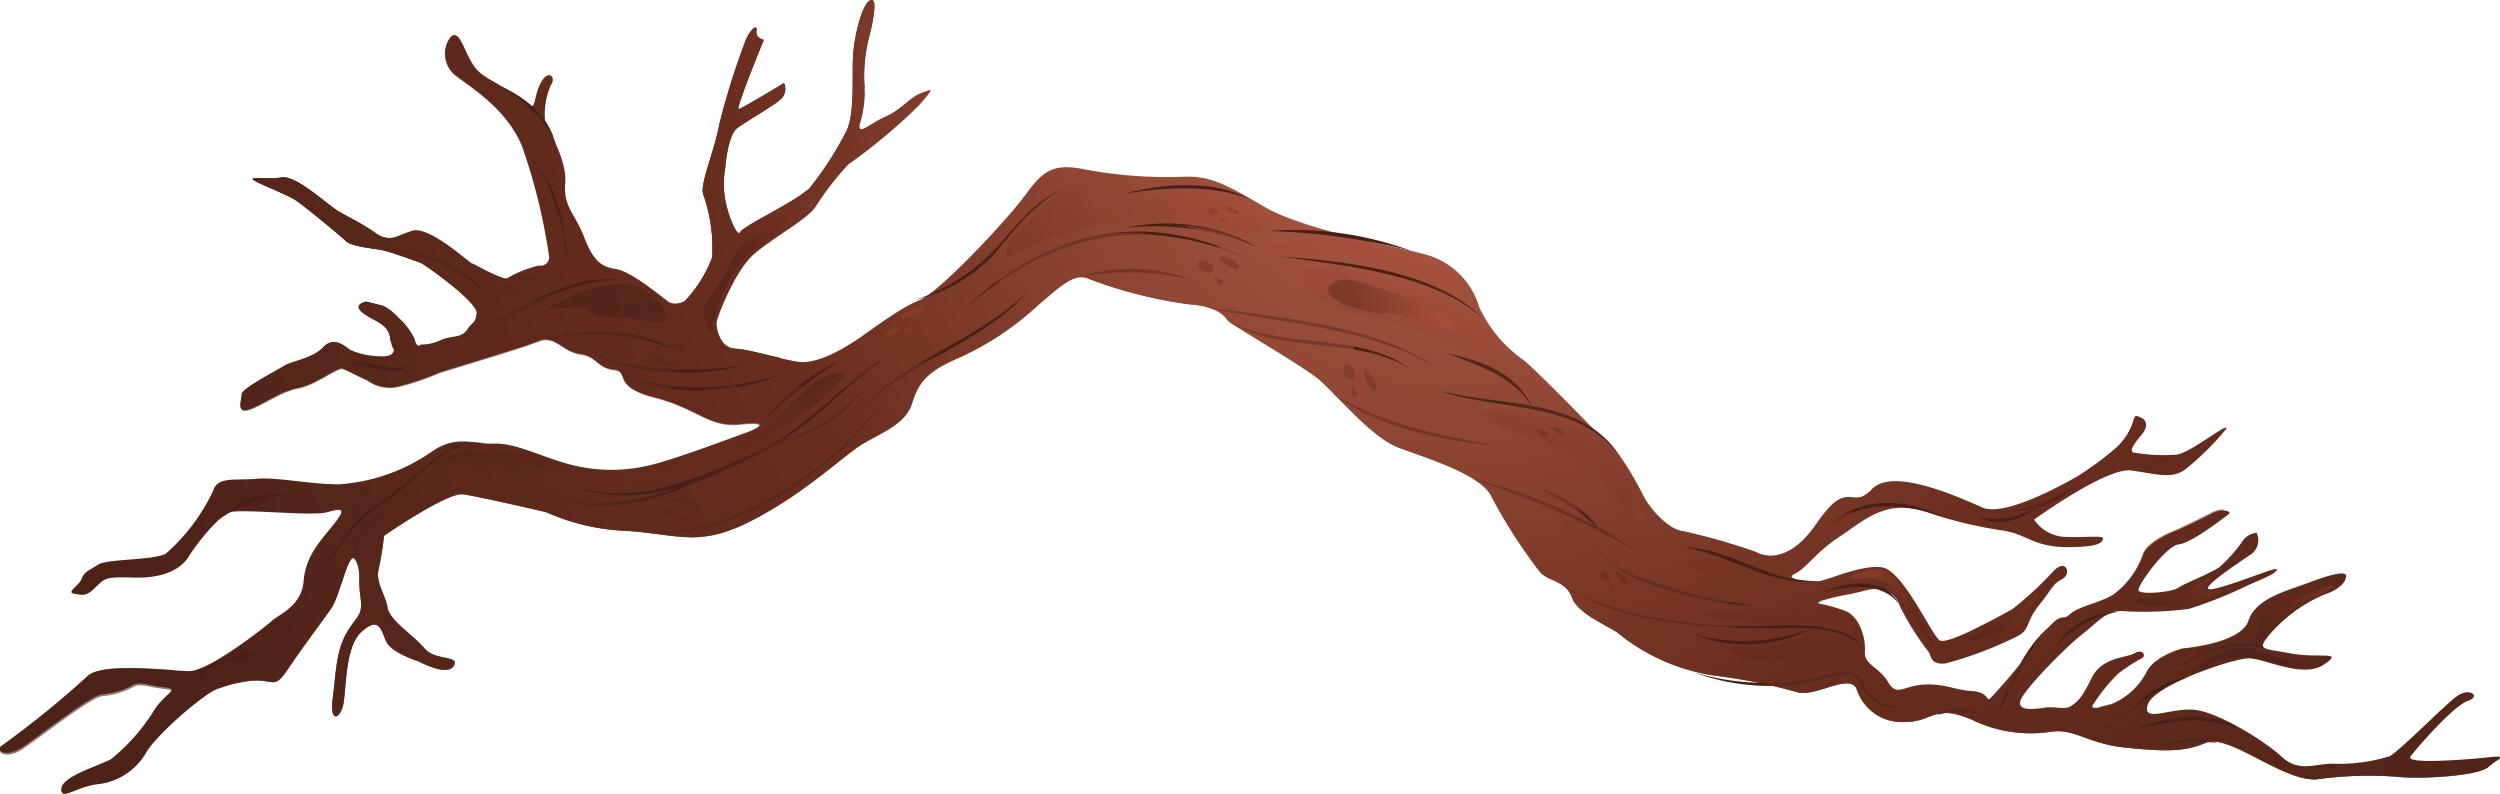 <?xml version="1.0" encoding="UTF-8"?> <svg xmlns="http://www.w3.org/2000/svg" xmlns:xlink="http://www.w3.org/1999/xlink" viewBox="0 0 180.67 57.37"> <defs> <style>.cls-1{isolation:isolate;}.cls-2{fill:url(#radial-gradient);}.cls-3{fill:url(#radial-gradient-2);}.cls-4{fill:url(#radial-gradient-3);}.cls-5{fill:url(#radial-gradient-4);}.cls-6{fill:url(#radial-gradient-5);}.cls-7{fill:url(#radial-gradient-6);}.cls-8{opacity:0.5;fill:url(#radial-gradient-7);}.cls-100,.cls-59,.cls-68,.cls-69,.cls-70,.cls-71,.cls-72,.cls-73,.cls-77,.cls-8,.cls-9{mix-blend-mode:multiply;}.cls-9,.cls-90{opacity:0.2;}.cls-9{fill:url(#radial-gradient-8);}.cls-10{fill:url(#radial-gradient-9);}.cls-11{fill:url(#radial-gradient-10);}.cls-12{fill:url(#radial-gradient-11);}.cls-13{fill:url(#radial-gradient-12);}.cls-14{fill:url(#radial-gradient-13);}.cls-15{fill:url(#radial-gradient-14);}.cls-16{fill:url(#radial-gradient-15);}.cls-17{fill:url(#radial-gradient-16);}.cls-18{fill:url(#radial-gradient-17);}.cls-19{fill:url(#radial-gradient-18);}.cls-20{fill:url(#radial-gradient-19);}.cls-21{fill:url(#radial-gradient-20);}.cls-22{fill:url(#radial-gradient-21);}.cls-23{fill:url(#radial-gradient-22);}.cls-24{fill:url(#radial-gradient-23);}.cls-25{fill:url(#radial-gradient-24);}.cls-26{fill:url(#radial-gradient-25);}.cls-27{fill:url(#radial-gradient-26);}.cls-28{fill:url(#radial-gradient-27);}.cls-29{fill:url(#radial-gradient-28);}.cls-30{fill:url(#radial-gradient-29);}.cls-31{fill:url(#radial-gradient-30);}.cls-32{fill:url(#radial-gradient-31);}.cls-33{fill:url(#radial-gradient-32);}.cls-34{fill:url(#radial-gradient-33);}.cls-35{fill:url(#radial-gradient-34);}.cls-36{fill:url(#radial-gradient-35);}.cls-37{fill:url(#radial-gradient-36);}.cls-38{fill:url(#radial-gradient-37);}.cls-39{fill:url(#radial-gradient-38);}.cls-40{fill:url(#radial-gradient-39);}.cls-41{fill:url(#radial-gradient-40);}.cls-42{fill:url(#radial-gradient-41);}.cls-43{fill:url(#radial-gradient-42);}.cls-44{fill:url(#radial-gradient-43);}.cls-45{fill:url(#radial-gradient-44);}.cls-46{fill:url(#radial-gradient-45);}.cls-47{fill:url(#radial-gradient-46);}.cls-48{fill:url(#radial-gradient-47);}.cls-49{fill:url(#radial-gradient-48);}.cls-50{fill:url(#radial-gradient-49);}.cls-51{fill:url(#radial-gradient-50);}.cls-52{fill:url(#radial-gradient-51);}.cls-53{fill:url(#radial-gradient-52);}.cls-54{fill:url(#radial-gradient-53);}.cls-55{fill:url(#radial-gradient-54);}.cls-56{fill:url(#radial-gradient-55);}.cls-57{fill:url(#radial-gradient-56);}.cls-58{fill:url(#radial-gradient-57);}.cls-59{opacity:0.6;}.cls-60{fill:url(#radial-gradient-58);}.cls-61{fill:url(#radial-gradient-59);}.cls-62{fill:url(#radial-gradient-60);}.cls-63{fill:url(#radial-gradient-61);}.cls-64{fill:url(#radial-gradient-62);}.cls-65{fill:url(#radial-gradient-63);}.cls-66{fill:url(#radial-gradient-64);}.cls-67{fill:url(#radial-gradient-65);}.cls-68{fill:url(#radial-gradient-66);}.cls-69{fill:url(#radial-gradient-67);}.cls-70{fill:url(#radial-gradient-68);}.cls-71{fill:url(#radial-gradient-69);}.cls-72{fill:url(#radial-gradient-70);}.cls-73{fill:url(#radial-gradient-71);}.cls-74{fill:url(#radial-gradient-72);}.cls-75{fill:url(#radial-gradient-73);}.cls-76{fill:url(#radial-gradient-74);}.cls-100,.cls-137,.cls-138,.cls-139,.cls-140,.cls-77,.cls-78,.cls-79,.cls-80,.cls-81,.cls-82,.cls-83,.cls-84,.cls-85,.cls-86,.cls-87,.cls-88,.cls-89{opacity:0.3;}.cls-77{fill:url(#radial-gradient-75);}.cls-137,.cls-138,.cls-139,.cls-140,.cls-78,.cls-79,.cls-80,.cls-81,.cls-82,.cls-83,.cls-84,.cls-85,.cls-86,.cls-87,.cls-88,.cls-89,.cls-90{mix-blend-mode:screen;}.cls-78{fill:url(#linear-gradient);}.cls-79{fill:url(#linear-gradient-2);}.cls-80{fill:url(#linear-gradient-3);}.cls-81{fill:url(#linear-gradient-4);}.cls-82{fill:url(#linear-gradient-5);}.cls-83{fill:url(#linear-gradient-6);}.cls-84{fill:url(#linear-gradient-7);}.cls-85{fill:url(#linear-gradient-8);}.cls-86{fill:url(#linear-gradient-9);}.cls-87{fill:url(#linear-gradient-10);}.cls-88{fill:url(#linear-gradient-11);}.cls-89{fill:url(#linear-gradient-12);}.cls-91{fill:url(#linear-gradient-13);}.cls-92{fill:url(#linear-gradient-14);}.cls-93{fill:url(#linear-gradient-15);}.cls-94{fill:url(#linear-gradient-16);}.cls-95{fill:url(#linear-gradient-17);}.cls-96{fill:url(#linear-gradient-18);}.cls-97{fill:url(#linear-gradient-19);}.cls-98{fill:url(#linear-gradient-20);}.cls-99{fill:url(#linear-gradient-21);}.cls-101{fill:url(#radial-gradient-76);}.cls-102{fill:url(#radial-gradient-77);}.cls-103{fill:url(#radial-gradient-78);}.cls-104{fill:url(#radial-gradient-79);}.cls-105{fill:url(#radial-gradient-80);}.cls-106{fill:url(#radial-gradient-81);}.cls-107{fill:url(#radial-gradient-82);}.cls-108{fill:url(#radial-gradient-83);}.cls-109{fill:url(#radial-gradient-84);}.cls-110{fill:url(#radial-gradient-85);}.cls-111{fill:url(#radial-gradient-86);}.cls-112{fill:url(#radial-gradient-87);}.cls-113{fill:url(#radial-gradient-88);}.cls-114{fill:url(#radial-gradient-89);}.cls-115{fill:url(#radial-gradient-90);}.cls-116{fill:url(#radial-gradient-91);}.cls-117{fill:url(#radial-gradient-92);}.cls-118{fill:url(#radial-gradient-93);}.cls-119{fill:url(#radial-gradient-94);}.cls-120{fill:url(#radial-gradient-95);}.cls-121{fill:url(#radial-gradient-96);}.cls-122{fill:url(#radial-gradient-97);}.cls-123{fill:url(#radial-gradient-98);}.cls-124{fill:url(#radial-gradient-99);}.cls-125{fill:url(#radial-gradient-100);}.cls-126{fill:url(#radial-gradient-101);}.cls-127{fill:url(#radial-gradient-102);}.cls-128{fill:url(#radial-gradient-103);}.cls-129{fill:url(#radial-gradient-104);}.cls-130{fill:url(#radial-gradient-105);}.cls-131{fill:url(#linear-gradient-22);}.cls-132{fill:url(#linear-gradient-23);}.cls-133{fill:url(#linear-gradient-24);}.cls-134{fill:url(#linear-gradient-25);}.cls-135{fill:url(#linear-gradient-26);}.cls-136{fill:url(#linear-gradient-27);}.cls-137{fill:url(#linear-gradient-28);}.cls-138{fill:url(#linear-gradient-29);}.cls-139{fill:url(#linear-gradient-30);}.cls-140{fill:url(#linear-gradient-31);}.cls-141{fill:url(#radial-gradient-106);}.cls-142{fill:url(#radial-gradient-107);}.cls-143{fill:url(#radial-gradient-108);}.cls-144{fill:url(#radial-gradient-109);}.cls-145{fill:url(#radial-gradient-110);}.cls-146{fill:url(#radial-gradient-111);}.cls-147{fill:url(#radial-gradient-112);}.cls-148{fill:url(#radial-gradient-113);}.cls-149{fill:url(#radial-gradient-114);}</style> <radialGradient id="radial-gradient" cx="58.55" cy="-62.93" r="117.72" gradientTransform="matrix(0.87, 0.06, -0.16, 0.97, 47.59, 51.78)" gradientUnits="userSpaceOnUse"> <stop offset="0" stop-color="#cc6d56"></stop> <stop offset="0.37" stop-color="#86402f"></stop> <stop offset="0.54" stop-color="#692e1f"></stop> <stop offset="1" stop-color="#4d2217"></stop> </radialGradient> <radialGradient id="radial-gradient-2" cx="58.67" cy="-62.8" r="117.76" xlink:href="#radial-gradient"></radialGradient> <radialGradient id="radial-gradient-3" cx="58.54" cy="-62.92" r="117.71" xlink:href="#radial-gradient"></radialGradient> <radialGradient id="radial-gradient-4" cx="58.62" cy="-62.97" r="117.85" xlink:href="#radial-gradient"></radialGradient> <radialGradient id="radial-gradient-5" cx="58.59" cy="-62.93" r="117.78" xlink:href="#radial-gradient"></radialGradient> <radialGradient id="radial-gradient-6" cx="58.6" cy="-62.93" r="117.81" xlink:href="#radial-gradient"></radialGradient> <radialGradient id="radial-gradient-7" cx="58.54" cy="-62.92" r="117.72" xlink:href="#radial-gradient"></radialGradient> <radialGradient id="radial-gradient-8" cx="58.56" cy="-62.94" r="117.75" xlink:href="#radial-gradient"></radialGradient> <radialGradient id="radial-gradient-9" cx="58.54" cy="-62.89" r="117.7" xlink:href="#radial-gradient"></radialGradient> <radialGradient id="radial-gradient-10" cx="80.42" cy="-48.62" r="30.34" gradientTransform="matrix(0.87, 0.06, -0.16, 0.97, 47.59, 51.78)" gradientUnits="userSpaceOnUse"> <stop offset="0" stop-color="#cc6d56"></stop> <stop offset="0.37" stop-color="#86402f"></stop> <stop offset="0.54" stop-color="#692e1f"></stop> <stop offset="1" stop-color="#471f15"></stop> </radialGradient> <radialGradient id="radial-gradient-11" cx="80.42" cy="-48.62" r="30.34" xlink:href="#radial-gradient-10"></radialGradient> <radialGradient id="radial-gradient-12" cx="80.42" cy="-48.61" r="30.33" xlink:href="#radial-gradient-10"></radialGradient> <radialGradient id="radial-gradient-13" cx="80.43" cy="-48.6" r="30.32" xlink:href="#radial-gradient-10"></radialGradient> <radialGradient id="radial-gradient-14" cx="80.43" cy="-48.44" r="30.19" xlink:href="#radial-gradient-10"></radialGradient> <radialGradient id="radial-gradient-15" cx="80.35" cy="-48.6" r="30.36" xlink:href="#radial-gradient-10"></radialGradient> <radialGradient id="radial-gradient-16" cx="80.41" cy="-48.63" r="30.35" xlink:href="#radial-gradient-10"></radialGradient> <radialGradient id="radial-gradient-17" cx="80.47" cy="-48.67" r="30.33" xlink:href="#radial-gradient-10"></radialGradient> <radialGradient id="radial-gradient-18" cx="80.43" cy="-48.6" r="30.33" xlink:href="#radial-gradient-10"></radialGradient> <radialGradient id="radial-gradient-19" cx="80.4" cy="-48.6" r="30.34" xlink:href="#radial-gradient-10"></radialGradient> <radialGradient id="radial-gradient-20" cx="80.4" cy="-49.69" r="30.67" xlink:href="#radial-gradient-10"></radialGradient> <radialGradient id="radial-gradient-21" cx="80.37" cy="-48.33" r="30.21" xlink:href="#radial-gradient-10"></radialGradient> <radialGradient id="radial-gradient-22" cx="80.42" cy="-48.13" r="30.05" xlink:href="#radial-gradient-10"></radialGradient> <radialGradient id="radial-gradient-23" cx="80.42" cy="-48.57" r="30.3" xlink:href="#radial-gradient-10"></radialGradient> <radialGradient id="radial-gradient-24" cx="80.42" cy="-48.58" r="30.31" xlink:href="#radial-gradient-10"></radialGradient> <radialGradient id="radial-gradient-25" cx="80.42" cy="-47.85" r="30.11" xlink:href="#radial-gradient-10"></radialGradient> <radialGradient id="radial-gradient-26" cx="80.43" cy="-49.39" r="30.51" xlink:href="#radial-gradient-10"></radialGradient> <radialGradient id="radial-gradient-27" cx="80.4" cy="-49.02" r="30.38" xlink:href="#radial-gradient-10"></radialGradient> <radialGradient id="radial-gradient-28" cx="80.42" cy="-48.62" r="30.34" xlink:href="#radial-gradient-10"></radialGradient> <radialGradient id="radial-gradient-29" cx="80.41" cy="-48.59" r="30.33" xlink:href="#radial-gradient-10"></radialGradient> <radialGradient id="radial-gradient-30" cx="80.45" cy="-49.17" r="30.4" xlink:href="#radial-gradient-10"></radialGradient> <radialGradient id="radial-gradient-31" cx="80.37" cy="-48.55" r="30.32" xlink:href="#radial-gradient-10"></radialGradient> <radialGradient id="radial-gradient-32" cx="80.41" cy="-48.62" r="30.33" xlink:href="#radial-gradient-10"></radialGradient> <radialGradient id="radial-gradient-33" cx="80.42" cy="-48.53" r="30.31" xlink:href="#radial-gradient-10"></radialGradient> <radialGradient id="radial-gradient-34" cx="80.44" cy="-48.6" r="30.34" xlink:href="#radial-gradient-10"></radialGradient> <radialGradient id="radial-gradient-35" cx="80.43" cy="-48.62" r="30.34" xlink:href="#radial-gradient-10"></radialGradient> <radialGradient id="radial-gradient-36" cx="80.42" cy="-48.61" r="30.33" xlink:href="#radial-gradient-10"></radialGradient> <radialGradient id="radial-gradient-37" cx="80.42" cy="-48.78" r="30.41" xlink:href="#radial-gradient-10"></radialGradient> <radialGradient id="radial-gradient-38" cx="80.43" cy="-48.41" r="30.2" xlink:href="#radial-gradient-10"></radialGradient> <radialGradient id="radial-gradient-39" cx="80.41" cy="-48.63" r="30.36" xlink:href="#radial-gradient-10"></radialGradient> <radialGradient id="radial-gradient-40" cx="80.42" cy="-48.61" r="30.33" xlink:href="#radial-gradient-10"></radialGradient> <radialGradient id="radial-gradient-41" cx="80.42" cy="-48.78" r="30.44" xlink:href="#radial-gradient-10"></radialGradient> <radialGradient id="radial-gradient-42" cx="80.42" cy="-48.93" r="30.38" xlink:href="#radial-gradient-10"></radialGradient> <radialGradient id="radial-gradient-43" cx="80.41" cy="-49.48" r="30.43" xlink:href="#radial-gradient-10"></radialGradient> <radialGradient id="radial-gradient-44" cx="80.4" cy="-48.57" r="30.33" xlink:href="#radial-gradient-10"></radialGradient> <radialGradient id="radial-gradient-45" cx="80.38" cy="-48.62" r="30.32" xlink:href="#radial-gradient-10"></radialGradient> <radialGradient id="radial-gradient-46" cx="80.41" cy="-48.62" r="30.34" xlink:href="#radial-gradient-10"></radialGradient> <radialGradient id="radial-gradient-47" cx="80.43" cy="-48.52" r="30.33" xlink:href="#radial-gradient-10"></radialGradient> <radialGradient id="radial-gradient-48" cx="80.38" cy="-48.47" r="30.32" xlink:href="#radial-gradient-10"></radialGradient> <radialGradient id="radial-gradient-49" cx="80.39" cy="-48.72" r="30.34" xlink:href="#radial-gradient-10"></radialGradient> <radialGradient id="radial-gradient-50" cx="80.42" cy="-48.62" r="30.34" xlink:href="#radial-gradient-10"></radialGradient> <radialGradient id="radial-gradient-51" cx="80.39" cy="-48.76" r="30.35" xlink:href="#radial-gradient-10"></radialGradient> <radialGradient id="radial-gradient-52" cx="80.41" cy="-48.62" r="30.33" xlink:href="#radial-gradient-10"></radialGradient> <radialGradient id="radial-gradient-53" cx="80.43" cy="-48.84" r="30.39" xlink:href="#radial-gradient-10"></radialGradient> <radialGradient id="radial-gradient-54" cx="80.42" cy="-48.62" r="30.34" xlink:href="#radial-gradient-10"></radialGradient> <radialGradient id="radial-gradient-55" cx="80.43" cy="-48.62" r="30.33" xlink:href="#radial-gradient-10"></radialGradient> <radialGradient id="radial-gradient-56" cx="80.43" cy="-49.27" r="30.82" xlink:href="#radial-gradient-10"></radialGradient> <radialGradient id="radial-gradient-57" cx="80.42" cy="-48.41" r="30.23" xlink:href="#radial-gradient-10"></radialGradient> <radialGradient id="radial-gradient-58" cx="117.55" cy="-7.61" r="0.19" xlink:href="#radial-gradient"></radialGradient> <radialGradient id="radial-gradient-59" cx="58.55" cy="-62.94" r="117.73" xlink:href="#radial-gradient"></radialGradient> <radialGradient id="radial-gradient-60" cx="58.53" cy="-62.92" r="117.74" xlink:href="#radial-gradient"></radialGradient> <radialGradient id="radial-gradient-61" cx="58.61" cy="-63.76" r="119.55" xlink:href="#radial-gradient"></radialGradient> <radialGradient id="radial-gradient-62" cx="58.55" cy="-62.93" r="117.72" xlink:href="#radial-gradient"></radialGradient> <radialGradient id="radial-gradient-63" cx="58.54" cy="-62.91" r="117.71" xlink:href="#radial-gradient"></radialGradient> <radialGradient id="radial-gradient-64" cx="58.56" cy="-62.92" r="117.74" xlink:href="#radial-gradient"></radialGradient> <radialGradient id="radial-gradient-65" cx="58.55" cy="-62.93" r="117.72" xlink:href="#radial-gradient"></radialGradient> <radialGradient id="radial-gradient-66" cx="58.19" cy="-62.89" r="117.3" xlink:href="#radial-gradient"></radialGradient> <radialGradient id="radial-gradient-67" cx="58.57" cy="-62.9" r="117.72" xlink:href="#radial-gradient"></radialGradient> <radialGradient id="radial-gradient-68" cx="58.54" cy="-62.93" r="117.72" xlink:href="#radial-gradient"></radialGradient> <radialGradient id="radial-gradient-69" cx="58.6" cy="-62.98" r="117.75" xlink:href="#radial-gradient"></radialGradient> <radialGradient id="radial-gradient-70" cx="58.55" cy="-62.92" r="117.71" xlink:href="#radial-gradient"></radialGradient> <radialGradient id="radial-gradient-71" cx="58.54" cy="-62.91" r="117.71" xlink:href="#radial-gradient"></radialGradient> <radialGradient id="radial-gradient-72" cx="58.55" cy="-62.93" r="117.72" xlink:href="#radial-gradient"></radialGradient> <radialGradient id="radial-gradient-73" cx="58.53" cy="-62.92" r="117.7" xlink:href="#radial-gradient"></radialGradient> <radialGradient id="radial-gradient-74" cx="61.45" cy="-62.38" r="122.17" xlink:href="#radial-gradient"></radialGradient> <radialGradient id="radial-gradient-75" cx="58.56" cy="-62.92" r="117.74" xlink:href="#radial-gradient"></radialGradient> <linearGradient id="linear-gradient" x1="6.86" y1="-64.67" x2="-3.17" y2="-34.22" gradientTransform="translate(92.99 73.52) rotate(6.6)" gradientUnits="userSpaceOnUse"> <stop offset="0.23" stop-color="#bc5238"></stop> <stop offset="1" stop-color="#351710"></stop> </linearGradient> <linearGradient id="linear-gradient-2" x1="3.26" y1="-65.86" x2="-6.78" y2="-35.35" xlink:href="#linear-gradient"></linearGradient> <linearGradient id="linear-gradient-3" x1="-11.63" y1="-70.72" x2="-21.65" y2="-40.29" xlink:href="#linear-gradient"></linearGradient> <linearGradient id="linear-gradient-4" x1="20.72" y1="-60.03" x2="10.76" y2="-29.78" xlink:href="#linear-gradient"></linearGradient> <linearGradient id="linear-gradient-5" x1="36.05" y1="-55.18" x2="26" y2="-24.68" xlink:href="#linear-gradient"></linearGradient> <linearGradient id="linear-gradient-6" x1="39.15" y1="-54.16" x2="29.11" y2="-23.68" xlink:href="#linear-gradient"></linearGradient> <linearGradient id="linear-gradient-7" x1="41.32" y1="-53.42" x2="31.3" y2="-22.98" xlink:href="#linear-gradient"></linearGradient> <linearGradient id="linear-gradient-8" x1="36.83" y1="-34.57" x2="43.28" y2="-34.57" xlink:href="#linear-gradient"></linearGradient> <linearGradient id="linear-gradient-9" x1="53.6" y1="-38.66" x2="46.86" y2="-32.93" xlink:href="#linear-gradient"></linearGradient> <linearGradient id="linear-gradient-10" x1="61.24" y1="-41.2" x2="60.39" y2="-36.44" xlink:href="#linear-gradient"></linearGradient> <linearGradient id="linear-gradient-11" x1="73.18" y1="-43.01" x2="66.62" y2="-35.38" xlink:href="#linear-gradient"></linearGradient> <linearGradient id="linear-gradient-12" x1="73.88" y1="-41.74" x2="67.56" y2="-34.39" xlink:href="#linear-gradient"></linearGradient> <linearGradient id="linear-gradient-13" x1="446.58" y1="-199.36" x2="441.09" y2="-198.3" gradientTransform="translate(31.43 517.29) rotate(-55.42)" xlink:href="#linear-gradient"></linearGradient> <linearGradient id="linear-gradient-14" x1="446.28" y1="-200.93" x2="440.77" y2="-199.87" gradientTransform="translate(31.43 517.29) rotate(-55.42)" xlink:href="#linear-gradient"></linearGradient> <linearGradient id="linear-gradient-15" x1="446.43" y1="-200.14" x2="440.93" y2="-199.09" gradientTransform="translate(31.43 517.29) rotate(-55.42)" xlink:href="#linear-gradient"></linearGradient> <linearGradient id="linear-gradient-16" x1="754.3" y1="5.74" x2="750.71" y2="6.43" gradientTransform="matrix(-0.22, -1.32, 1.21, -0.22, 313.39, 1025.74)" xlink:href="#linear-gradient"></linearGradient> <linearGradient id="linear-gradient-17" x1="754" y1="4.43" x2="750.38" y2="5.12" gradientTransform="matrix(-0.22, -1.32, 1.21, -0.22, 313.39, 1025.74)" xlink:href="#linear-gradient"></linearGradient> <linearGradient id="linear-gradient-18" x1="754.12" y1="5.06" x2="750.47" y2="5.76" gradientTransform="matrix(-0.22, -1.32, 1.21, -0.22, 313.39, 1025.74)" xlink:href="#linear-gradient"></linearGradient> <linearGradient id="linear-gradient-19" x1="543.15" y1="-189.01" x2="537.97" y2="-188.02" gradientTransform="translate(83.81 600.25) rotate(-68.38)" xlink:href="#linear-gradient"></linearGradient> <linearGradient id="linear-gradient-20" x1="542.82" y1="-190.58" x2="537.6" y2="-189.58" gradientTransform="translate(83.81 600.25) rotate(-68.38)" xlink:href="#linear-gradient"></linearGradient> <linearGradient id="linear-gradient-21" x1="542.98" y1="-189.81" x2="537.72" y2="-188.8" gradientTransform="translate(83.81 600.25) rotate(-68.38)" xlink:href="#linear-gradient"></linearGradient> <radialGradient id="radial-gradient-76" cx="443.74" cy="-147.32" r="6.61" gradientTransform="matrix(0.95, -2.05, 0.84, 0.19, -210.89, 1011.47)" xlink:href="#radial-gradient"></radialGradient> <radialGradient id="radial-gradient-77" cx="443.71" cy="-147.31" r="6.62" gradientTransform="matrix(0.95, -2.05, 0.84, 0.19, -210.89, 1011.47)" xlink:href="#radial-gradient"></radialGradient> <radialGradient id="radial-gradient-78" cx="443.71" cy="-147.28" r="6.63" gradientTransform="matrix(0.95, -2.05, 0.84, 0.19, -210.89, 1011.47)" xlink:href="#radial-gradient"></radialGradient> <radialGradient id="radial-gradient-79" cx="482.58" cy="-70.26" r="4.68" gradientTransform="matrix(0.45, -2.2, 0.88, -0.07, -38.54, 1128.17)" xlink:href="#radial-gradient"></radialGradient> <radialGradient id="radial-gradient-80" cx="482.64" cy="-70.26" r="4.66" gradientTransform="matrix(0.45, -2.2, 0.88, -0.07, -38.54, 1128.17)" xlink:href="#radial-gradient"></radialGradient> <radialGradient id="radial-gradient-81" cx="482.59" cy="-70.28" r="4.67" gradientTransform="matrix(0.45, -2.2, 0.88, -0.07, -38.54, 1128.17)" xlink:href="#radial-gradient"></radialGradient> <radialGradient id="radial-gradient-82" cx="502.81" cy="-50.55" r="6.63" gradientTransform="matrix(-0.02, -2.19, 0.87, -0.29, 153.41, 1147.83)" xlink:href="#radial-gradient"></radialGradient> <radialGradient id="radial-gradient-83" cx="502.79" cy="-50.51" r="6.64" gradientTransform="matrix(-0.02, -2.19, 0.87, -0.29, 153.41, 1147.83)" xlink:href="#radial-gradient"></radialGradient> <radialGradient id="radial-gradient-84" cx="502.77" cy="-50.56" r="6.64" gradientTransform="matrix(-0.02, -2.19, 0.87, -0.29, 153.41, 1147.83)" xlink:href="#radial-gradient"></radialGradient> <radialGradient id="radial-gradient-85" cx="507.79" cy="-98.29" r="6.62" gradientTransform="matrix(-0.02, -2.19, 0.87, -0.29, 153.41, 1147.83)" xlink:href="#radial-gradient"></radialGradient> <radialGradient id="radial-gradient-86" cx="507.82" cy="-98.29" r="6.62" gradientTransform="matrix(-0.02, -2.19, 0.87, -0.29, 153.41, 1147.83)" xlink:href="#radial-gradient"></radialGradient> <radialGradient id="radial-gradient-87" cx="507.71" cy="-98.29" r="6.64" gradientTransform="matrix(-0.02, -2.19, 0.87, -0.29, 153.41, 1147.83)" xlink:href="#radial-gradient"></radialGradient> <radialGradient id="radial-gradient-88" cx="503.94" cy="-108.35" r="6.64" gradientTransform="matrix(-0.02, -2.19, 0.87, -0.29, 153.41, 1147.83)" xlink:href="#radial-gradient"></radialGradient> <radialGradient id="radial-gradient-89" cx="504.01" cy="-108.34" r="6.63" gradientTransform="matrix(-0.02, -2.19, 0.87, -0.29, 153.41, 1147.83)" xlink:href="#radial-gradient"></radialGradient> <radialGradient id="radial-gradient-90" cx="503.98" cy="-108.38" r="6.63" gradientTransform="matrix(-0.02, -2.19, 0.87, -0.29, 153.41, 1147.83)" xlink:href="#radial-gradient"></radialGradient> <radialGradient id="radial-gradient-91" cx="500.97" cy="-26.96" r="4.27" gradientTransform="matrix(-0.02, -2.19, 0.87, -0.29, 153.41, 1147.83)" xlink:href="#radial-gradient"></radialGradient> <radialGradient id="radial-gradient-92" cx="501.07" cy="-26.98" r="4.25" gradientTransform="matrix(-0.02, -2.19, 0.87, -0.29, 153.41, 1147.83)" xlink:href="#radial-gradient"></radialGradient> <radialGradient id="radial-gradient-93" cx="501.02" cy="-27.02" r="4.25" gradientTransform="matrix(-0.02, -2.19, 0.87, -0.29, 153.41, 1147.83)" xlink:href="#radial-gradient"></radialGradient> <radialGradient id="radial-gradient-94" cx="518.63" cy="20.62" r="5.81" gradientTransform="matrix(-0.76, -1.93, 0.74, -0.61, 447.02, 1070.18)" xlink:href="#radial-gradient"></radialGradient> <radialGradient id="radial-gradient-95" cx="518.56" cy="20.58" r="5.82" gradientTransform="matrix(-0.76, -1.93, 0.74, -0.61, 447.02, 1070.18)" xlink:href="#radial-gradient"></radialGradient> <radialGradient id="radial-gradient-96" cx="518.65" cy="20.58" r="5.8" gradientTransform="matrix(-0.76, -1.93, 0.74, -0.61, 447.02, 1070.18)" xlink:href="#radial-gradient"></radialGradient> <radialGradient id="radial-gradient-97" cx="524.05" cy="11.64" r="5.81" gradientTransform="matrix(-0.76, -1.93, 0.74, -0.61, 447.02, 1070.18)" xlink:href="#radial-gradient"></radialGradient> <radialGradient id="radial-gradient-98" cx="524" cy="11.65" r="5.82" gradientTransform="matrix(-0.76, -1.93, 0.74, -0.61, 447.02, 1070.18)" xlink:href="#radial-gradient"></radialGradient> <radialGradient id="radial-gradient-99" cx="524.14" cy="11.62" r="5.78" gradientTransform="matrix(-0.76, -1.93, 0.74, -0.61, 447.02, 1070.18)" xlink:href="#radial-gradient"></radialGradient> <radialGradient id="radial-gradient-100" cx="570.23" cy="172.52" r="5.82" gradientTransform="matrix(-1.03, -0.77, 0.42, -0.77, 561.4, 617.28)" xlink:href="#radial-gradient"></radialGradient> <radialGradient id="radial-gradient-101" cx="570.16" cy="172.52" r="5.83" gradientTransform="matrix(-1.03, -0.77, 0.42, -0.77, 561.4, 617.28)" xlink:href="#radial-gradient"></radialGradient> <radialGradient id="radial-gradient-102" cx="570.45" cy="172.52" r="5.76" gradientTransform="matrix(-1.03, -0.77, 0.42, -0.77, 561.4, 617.28)" xlink:href="#radial-gradient"></radialGradient> <radialGradient id="radial-gradient-103" cx="577.81" cy="159.78" r="5.82" gradientTransform="matrix(-1.03, -0.77, 0.42, -0.77, 561.4, 617.28)" xlink:href="#radial-gradient"></radialGradient> <radialGradient id="radial-gradient-104" cx="577.83" cy="159.75" r="5.81" gradientTransform="matrix(-1.03, -0.77, 0.42, -0.77, 561.4, 617.28)" xlink:href="#radial-gradient"></radialGradient> <radialGradient id="radial-gradient-105" cx="577.91" cy="159.78" r="5.8" gradientTransform="matrix(-1.03, -0.77, 0.42, -0.77, 561.4, 617.28)" xlink:href="#radial-gradient"></radialGradient> <linearGradient id="linear-gradient-22" x1="640" y1="-223.74" x2="635.21" y2="-222.82" gradientTransform="matrix(-0.02, -1.29, 0.74, -0.09, 265.13, 816.03)" xlink:href="#linear-gradient"></linearGradient> <linearGradient id="linear-gradient-23" x1="639.65" y1="-225.37" x2="634.83" y2="-224.45" gradientTransform="matrix(-0.02, -1.29, 0.74, -0.09, 265.13, 816.03)" xlink:href="#linear-gradient"></linearGradient> <linearGradient id="linear-gradient-24" x1="639.8" y1="-224.61" x2="634.94" y2="-223.67" gradientTransform="matrix(-0.02, -1.29, 0.74, -0.09, 265.13, 816.03)" xlink:href="#linear-gradient"></linearGradient> <linearGradient id="linear-gradient-25" x1="612.28" y1="107.65" x2="607.56" y2="108.56" gradientTransform="matrix(-1.01, -1.18, 0.72, -0.73, 606.9, 822.51)" xlink:href="#linear-gradient"></linearGradient> <linearGradient id="linear-gradient-26" x1="611.93" y1="105.85" x2="607.2" y2="106.76" gradientTransform="matrix(-1.01, -1.18, 0.72, -0.73, 606.9, 822.51)" xlink:href="#linear-gradient"></linearGradient> <linearGradient id="linear-gradient-27" x1="612.1" y1="106.73" x2="607.36" y2="107.64" gradientTransform="matrix(-1.01, -1.18, 0.72, -0.73, 606.9, 822.51)" xlink:href="#linear-gradient"></linearGradient> <linearGradient id="linear-gradient-28" x1="-55.05" y1="-55.32" x2="-54.75" y2="-49" xlink:href="#linear-gradient"></linearGradient> <linearGradient id="linear-gradient-29" x1="-44.52" y1="-57.14" x2="-44.19" y2="-50.21" xlink:href="#linear-gradient"></linearGradient> <linearGradient id="linear-gradient-30" x1="-47.16" y1="-22.61" x2="-51.39" y2="-38.52" xlink:href="#linear-gradient"></linearGradient> <linearGradient id="linear-gradient-31" x1="7.28" y1="-52.51" x2="-1.27" y2="-51.73" xlink:href="#linear-gradient"></linearGradient> <radialGradient id="radial-gradient-106" cx="514.02" cy="16.92" r="5.81" gradientTransform="matrix(-0.76, -1.93, 0.74, -0.61, 447.02, 1070.18)" xlink:href="#radial-gradient"></radialGradient> <radialGradient id="radial-gradient-107" cx="514.03" cy="16.95" r="5.81" gradientTransform="matrix(-0.76, -1.93, 0.74, -0.61, 447.02, 1070.18)" xlink:href="#radial-gradient"></radialGradient> <radialGradient id="radial-gradient-108" cx="514.07" cy="16.91" r="5.79" gradientTransform="matrix(-0.76, -1.93, 0.74, -0.61, 447.02, 1070.18)" xlink:href="#radial-gradient"></radialGradient> <radialGradient id="radial-gradient-109" cx="519.4" cy="-17.82" r="5.81" gradientTransform="matrix(-0.76, -1.93, 0.74, -0.61, 447.02, 1070.18)" xlink:href="#radial-gradient"></radialGradient> <radialGradient id="radial-gradient-110" cx="519.45" cy="-17.84" r="5.79" gradientTransform="matrix(-0.76, -1.93, 0.74, -0.61, 447.02, 1070.18)" xlink:href="#radial-gradient"></radialGradient> <radialGradient id="radial-gradient-111" cx="519.36" cy="-17.77" r="5.83" gradientTransform="matrix(-0.76, -1.93, 0.74, -0.61, 447.02, 1070.18)" xlink:href="#radial-gradient"></radialGradient> <radialGradient id="radial-gradient-112" cx="479.03" cy="113.8" r="4.38" gradientTransform="matrix(-0.76, -1.93, 0.74, -0.61, 447.02, 1070.18)" xlink:href="#radial-gradient"></radialGradient> <radialGradient id="radial-gradient-113" cx="479.01" cy="113.8" r="4.39" gradientTransform="matrix(-0.76, -1.93, 0.74, -0.61, 447.02, 1070.18)" xlink:href="#radial-gradient"></radialGradient> <radialGradient id="radial-gradient-114" cx="479.03" cy="113.76" r="4.38" gradientTransform="matrix(-0.76, -1.93, 0.74, -0.61, 447.02, 1070.18)" xlink:href="#radial-gradient"></radialGradient> </defs> <title>23е34</title> <g class="cls-1"> <g id="Слой_2" data-name="Слой 2"> <g id="Layer_1" data-name="Layer 1"> <path class="cls-2" d="M126.92,39.89a46.67,46.67,0,0,0-5.27-1.51c-1-.07-2.37-1.53-2.92-2.62,0,0-1.74-3.6-3.34-4.51,0,0-4-4.15-5.26-5.21a9.59,9.59,0,0,1-3.23-3.85,5.56,5.56,0,0,0-4-3.83c-2.44-.65-8.78-1.79-11.57-3.44s-3.93-2.2-5.68-2.15a32.47,32.47,0,0,1-7.17-.51c-2.46-.53-3.15.15-4.45,1.92s-6.21,7-7.59,7.52S62.77,24,61.8,24.63s-2.82,1.75-4.23,1.5-3.41-.87-4.49-.95-1.35-1.54-1.28-1.94,1.32-3.72,2.74-4.92,3.73-2.43,4.38-3.35a22,22,0,0,1,2.38-3.08,41.58,41.58,0,0,0,5.12-4.28c1.25-1.45.91-1.15.14-.88S65.13,7.93,64,8.42,62,9.83,62.13,9a8.33,8.33,0,0,0,.37-2.32A12,12,0,0,1,62.73,3c.36-1.35.73-3.19.19-3s-1.07,2.11-1.24,3.64.19,4.71-.6,6a23.62,23.62,0,0,1-2.61,4c-.86.84-4.78,2.68-5,3.15s-1.6-2.69-1.06-4.68c0,0,.16-2.41.9-2.94S55.8,7.72,56.4,7.19A1,1,0,0,0,56.66,6s-3,1.82-3.27,1.88,1.81-5,1.81-5-.64-.13-.55-.69-.59.13-.83.91A52.18,52.18,0,0,0,52,8.93c-.41,2.15-1.42,4.35-1.18,5.1a11.66,11.66,0,0,1,.65,4.57,9.34,9.34,0,0,1-2,3.19s-.75.35-1.2,0-2.69-2.2-3.76-2.35-1.64-.6-2.31-2.34S40.71,15,40.85,13.21,39.4,9.06,39.39,8.74a5.31,5.31,0,0,1,.41-2.57c.46-.61-.23-1.3-.81,0s-.06,2.18-1.65.86-2.49-1.3-3.18-2.4-1-2.66-1.64-1.89a2,2,0,0,0,.54,2.79c.91.71,3.63,2.34,4.71,5.09a42.46,42.46,0,0,1,1.93,7.89.64.64,0,0,1-.76.68,8.28,8.28,0,0,0-2.25.9c-.26.23-2.38-1-2.59-1.06S31,16.28,29.77,16.68s-1.6.87-2.64.15-1.86-1.09-2.65-1.55-3.07-2.63-4.11-2.46S18,12.75,18.31,13s2.44,1.05,3.1,1.5S24.56,17,25,17.42s2.08.54,2.65.66,2.48.81,2.75.91,4.19,2.87,4.06,3.67-.3.55-.7,1.17-1.15.4-1.93.76a3.36,3.36,0,0,1-1.43.31s-.22.31-.4-.27A4.68,4.68,0,0,0,28.83,23a4.11,4.11,0,0,0-1.1-.88c-.34-.1-1.25-.32-1.25-.32s-1.05.17-.28.79,1.84.76,2,1.83.39.68.19,1.07-1.2.24-1.49.22a5.67,5.67,0,0,1-1.6-.43c-.26-.18-1.14-1.05-1.93-.21s-2.26,1-2.82,1.35-3.1,1.66-3.09,2.06-.45,1.43.55,1.09,2.24-1.3,3.51-1.54,2.86-1.51,3.2-1.41,1.15.56,1.82.85a2.77,2.77,0,0,0,2.41.4,17.36,17.36,0,0,0,2.76-.95c1.07-.34,6-1.8,7.19-2.28s1.76.77,3,.93,1.23,1,2.44,1.13-.2,1.2,2.94,2,3.93,2.2,6.22,1.94,1.26.33.49.6-5.48,2.07-7.29,2.44a11.72,11.72,0,0,1-5.57-.13c-2-.54-3.89-1.55-5.42-1.49s-2.72-.67-4.52.59A13.32,13.32,0,0,1,24.51,35c-2.18,0-4.49-.54-6-.4s-2.79-.18-3.1.85A14,14,0,0,1,12,40c-.88.51-4.26.37-4.92.81s-1,.5-1.17,1-1.17,1-.54,1.1.84.22,1.53-.46.71-.77,2.8-.71,3.36-.59,3.94-1.52,2.14-2.93,3-3.2,5.91.31,7,0,1.43-.31.44.92S22.08,40.21,21.94,42s-1.76,2.39-2.27,2.85-4.58,3.66-6,3.65-6.42-.67-7.39.4a70.56,70.56,0,0,1-6.17,5c-.49.3.28.91,1.5.1s5-3.8,5.77-3.82a5.74,5.74,0,0,0,2.21-.66c.55-.29,1,0,2.23.14s.23.34-.62,1.57A14.24,14.24,0,0,1,8,54.89C7,55.4,4.5,56.12,4.44,57s1-.1,2.51-.32a4.63,4.63,0,0,0,3.64-2.35c.9-1.47,4.5-4.48,5.24-4.59a9.33,9.33,0,0,1,2.49-.56c1.53-.06,1.49.66,2.53-.89s2.44-3.4,3.09-4.33,1.27-4.28,1.73-3.52.19,1.31.38,2.7-.22,1.27-1,2.6-.77,3-1,4.71.44,1.57.72.61.09-4.28,1.36-5.41,1.4-.15,1.77.68S30,47.7,30.23,47.79s2.07,1.11,2.56.33-1.33-.33-2.12-1.27-2.51-2-2.66-2.93-.89-1.84-.65-2.79a21.61,21.61,0,0,0,.39-2.41s4.58-3.17,5.72-3,5.05,1.07,6,1.29a15.51,15.51,0,0,0,5.74,1.35c3.94.26,5.31,1.24,9.19-.77s6.64-4.74,8-5.54,3.06-1.42,3.52-2.92,1.09-2.28,3.35-3.26a21,21,0,0,0,5.68-3.75c2-1.73,2.78-2.41,3.8-1.94A32.54,32.54,0,0,0,86,22c2,.13,2.54.9,2.72,1.15s5.22,3.18,6.45,4.15,3.83,4.22,5.8,5,6.08,1.94,6.83,3.61a38,38,0,0,0,3.48,5.41c.55.69,1.87.61,2.32,1.86s2.85,2.13,3.43,2.65a14.39,14.39,0,0,0,6.91,3,39.06,39.06,0,0,1,6,1.21c1.33.33,3.79-1.45,4.25-.21a3.42,3.42,0,0,0,3.54,2.34c2,0,2-1.33,4.75-.17a9.68,9.68,0,0,0,5.81.87c1.63-.22,2.68.9,5.33,1.16s4.15.35,5.79-.35,5.57,2.8,8,2.64a27.78,27.78,0,0,1,5.62-.2c2.14.23,6.11-.08,6.78-.68s1.53-.87.12-.72-6.18.56-5.72-.06,3.12-3.67,4.12-4,.16-1-.74-.37-4.11,3.93-4.9,4.36a12.17,12.17,0,0,1-4.16.54c-1.15,0-2.42.64-3.61-.48s-4.57-3.22-6.29-3.41-3.86,1-3.41-.39,6.12-3.32,7.28-3.33,3.9,1.48,5.44.45-.36-.43-2.41-.81S163.09,47,164,45.88a10.87,10.87,0,0,1,3.94-2.9c1.23-.4,1.62-1,1.6-1.35s-1-.15-2.62.47-3.88,1.12-4.43,2.78-4.76,2-4.76,2-2,.51-2.59,1.68a5,5,0,0,1-2.55,2.34c-.61.13-1.69.54-1.31,0a12.55,12.55,0,0,1,1.81-2.23,12.13,12.13,0,0,1,1.7-1.1c.31-.14.11-.72-.53-.36s-2.36.25-3.12,1.82-1.07,1.71-1.48,2-1.16,0-1.9.11-2,.28-1.74-.52,3.32-3.91,4.48-4.8,1.64-1.67,2.87-1.66A24.63,24.63,0,0,0,158.2,44a31.38,31.38,0,0,0,4.27-1.71c1-.45,1.94-.79,2.07-1.11s-2.38.82-4.35,1.33,1.27-1.61,2.33-2.35a1.26,1.26,0,0,0,.56-1.66,1.42,1.42,0,0,0-1,.58,10.36,10.36,0,0,1-1.69,1.91c-.64.44-2.58,1.2-3,1.5s-2.85.54-2.85.14,2-3.2,2.92-3.29,3.36-2,3.61-2.19-.44-.43-1.15-.07-2.28,1.14-2.82,1.35-2,.91-2.23,1.71A6.09,6.09,0,0,1,152.69,43c-1,.59-2.45.81-3.12,1.41s-.5-.51-2.27,1.88a44,44,0,0,1-3.42,4.14c-.35.38-.08-.41-1.37-.49s-1.88-.53-3.41-.47-2,.92-2.65-.18-1.76-1.25-1.68-2.21-.39-2.54-1.42-2.93a11.19,11.19,0,0,0-1.88-.53c-.41-.11,1.1-.49,2.14-.67s1.76-.53,2.23-.33,1.08.07,1.48,1.23a19.81,19.81,0,0,0,2.08,3.29c.17.34.15.9,1.18.81A27.15,27.15,0,0,0,145.75,46c1-.5.6-1,1.59-2.24s1-1.56,1.69-1.91.32-1.55-.63-.58a24,24,0,0,1-3,2.77c-.56.29-4.63,2.61-5.22,2.24S137.53,41.21,136,41s-4.07,1-4.58,1-2.59-.1-1.73-.52,1.57-1.6,3.26-2.7S136.25,36,139.22,37a30,30,0,0,0,5.52,1.34c1.77.27,2.21,1.2,4.68,1.2s2.53-.4,2.56-.64-1.74,0-3-.12A2.86,2.86,0,0,1,147,37.55S152.22,33.77,154,34s3,.69,4-.14a19.39,19.39,0,0,0,2.84-2.81c.49-.77-2.35,1.55-3.47,1.8a12.29,12.29,0,0,1-3-.12c-.73,0,0-.81.43-1.35s.38-1-.1-1.21-.41-.12-.56.36a4.46,4.46,0,0,1-1.25,1.86,23.63,23.63,0,0,1-2.71,2s-5.13,3.06-6.9,2.29-6.49-2.93-8-1.33-1.67-.92-4,2.48S126.92,39.89,126.92,39.89Z"></path> <path class="cls-3" d="M56.41,25.87c-1-.23-2.11-.52-2.91-.64a8.44,8.44,0,0,1,1.83.68A1.62,1.62,0,0,0,56.41,25.87Z"></path> <path class="cls-4" d="M32.77,19.06c-1.51-.61-3-1.17-4.5-1.87a1.57,1.57,0,0,1-1.14-.36c-1.05-.72-1.86-1.09-2.65-1.55s-3.07-2.63-4.11-2.46S18,12.75,18.31,13s2.44,1.05,3.1,1.5S24.56,17,25,17.42s2.08.54,2.65.66,2.48.81,2.75.91,4.19,2.87,4.06,3.67c0,.11,0,.19-.06.28a4.19,4.19,0,0,1,.47-.14c.7-.16,1.38-.38,2.06-.6C35.43,21.51,34.55,19.8,32.77,19.06Z"></path> <path class="cls-5" d="M36.68,20.14a3.36,3.36,0,0,0,1.67.69,5,5,0,0,0-.23-1.36,7.11,7.11,0,0,0-1.43.66Z"></path> <path class="cls-6" d="M49.45,21.79l-.19.07c.24.15.51.29.8.44.57.29,1-1.08,1.23-1.56.64-1.36,1.66-2.11,1.87-3.69,0-.1,0-.21.05-.31a7,7,0,0,1-.8-4.55s.16-2.41.9-2.94S55.8,7.72,56.4,7.19A1,1,0,0,0,56.66,6s-3,1.82-3.27,1.88,1.81-5,1.81-5-.64-.13-.55-.69-.59.13-.83.91A52.18,52.18,0,0,0,52,8.93c-.41,2.15-1.42,4.35-1.18,5.1a11.66,11.66,0,0,1,.65,4.57A9.34,9.34,0,0,1,49.45,21.79Z"></path> <path class="cls-7" d="M58.12,14.14c1.69-1,3-3.67,3.71-5.56a17.79,17.79,0,0,0,.66-2.28A10.57,10.57,0,0,1,62.73,3c.36-1.35.73-3.19.19-3s-1.07,2.11-1.24,3.64.19,4.71-.6,6a23.62,23.62,0,0,1-2.61,4A26.7,26.7,0,0,1,54.9,15.9c0,.22-.07.45-.11.67A10.52,10.52,0,0,1,58.12,14.14Z"></path> <path class="cls-8" d="M39.6,19A6.93,6.93,0,0,1,39.86,21c1.73-.79,1-4.64.81-5.81-.37-2.58-.77-5.63-2.62-7.33-1.49-1.35-3.57-2-4.94-3.46a5.77,5.77,0,0,1-.84-1.2,2.17,2.17,0,0,0,.79,2.34c.91.71,3.63,2.34,4.71,5.09a42.46,42.46,0,0,1,1.93,7.89A.6.6,0,0,1,39.6,19Z"></path> <path class="cls-9" d="M18.05,29.58c1-.34,2.24-1.3,3.51-1.54s2.86-1.51,3.2-1.41,1.15.56,1.82.85a2.77,2.77,0,0,0,2.41.4,17.36,17.36,0,0,0,2.76-.95c1.07-.34,6-1.8,7.19-2.28s1.76.77,3,.93,1.23,1,2.44,1.13-.2,1.2,2.94,2,3.93,2.2,6.22,1.94a6.92,6.92,0,0,1,1.1-.05l.1,0a14.62,14.62,0,0,0,2.84-2.44c.88-.76,2.39-1.53,3-2.73a9.61,9.61,0,0,1-1.08.49,9.85,9.85,0,0,1-3.24,1.92c-.74.25-1.48-.34-2.06-.6a14.19,14.19,0,0,0-3-.59c-1.26-.26-1.6-.88-1.82-2.11-.1-.59-4.55-.92-5.27-1.09-2.76-.65-4.84-.16-7.65.68a28.14,28.14,0,0,0-3.87,1.42,8.31,8.31,0,0,1-2.29.87c-2,.21-4.12-.82-6.13-.35-2.27.52-4.43,2-6.55,3.19l-.11,0C17.39,29.55,17.5,29.77,18.05,29.58Z"></path> <path class="cls-10" d="M28.83,23a4.11,4.11,0,0,0-1.1-.88c-.34-.1-1.25-.32-1.25-.32s-1.05.17-.28.79,1.84.76,2,1.83c0,.11,0,.19.05.27A5.84,5.84,0,0,0,30,24.58,4.81,4.81,0,0,0,28.83,23Z"></path> <path class="cls-11" d="M104.11,26.8c-4.7-3.14-11.64-3.43-17.11-4.63C92.45,23,99.63,23.41,104.11,26.8Z"></path> <path class="cls-12" d="M103.89,28.18c4.44,1.3,10.54.34,13.3,5C114.2,28.8,108.26,29.8,103.89,28.18Z"></path> <path class="cls-13" d="M108.19,32.23c-4.1-.41-8.63-1.29-11.91-3.83C99.76,30.66,104.13,31.47,108.19,32.23Z"></path> <path class="cls-14" d="M118.64,40.08a61.46,61.46,0,0,0-12.23-5.46A35.86,35.86,0,0,1,118.64,40.08Z"></path> <path class="cls-15" d="M121.67,39.54c3.44.09,6.09,2.49,9.39,2.46C128,42.37,124.76,40,121.67,39.54Z"></path> <path class="cls-16" d="M144.27,51.65c.91-2.14,2.09-5,3.9-6.41C146.51,47,145.48,49.56,144.27,51.65Z"></path> <path class="cls-17" d="M148.53,46.79A5.25,5.25,0,0,1,153,44.23,7.66,7.66,0,0,0,148.53,46.79Z"></path> <path class="cls-18" d="M154.09,51.29a6.33,6.33,0,0,1,4-2.34A13,13,0,0,0,154.09,51.29Z"></path> <path class="cls-19" d="M157.5,48.15c1.79-1.35,4.22-2.17,6.13-1.34C161.63,46.32,159.42,47.1,157.5,48.15Z"></path> <path class="cls-20" d="M155.94,54a5.71,5.71,0,0,1,4.33-.32A13,13,0,0,0,155.94,54Z"></path> <path class="cls-21" d="M154,52.82c2.54-1.08,5.82-1.58,8,0C159.63,51.58,156.61,52.07,154,52.82Z"></path> <path class="cls-22" d="M142.91,51.56a6.7,6.7,0,0,0-2.95.11A2.88,2.88,0,0,1,142.91,51.56Z"></path> <path class="cls-23" d="M137.62,51.05a2.69,2.69,0,0,1-3.14-1.61c-.63-1.2-2.19-.47-3.25-.22a15.89,15.89,0,0,1-8.85-.64,18.14,18.14,0,0,0,8.83.41c1.15-.25,2.78-1,3.41.36A2.7,2.7,0,0,0,137.62,51.05Z"></path> <path class="cls-24" d="M134.79,47.41c-.49-2.18-4.69-2.1-6.25-2-5.19,0-11.3-.26-15.64-3.11,4.14,2.47,10.47,3.13,15.35,2.92,1.59-.08,6.09-.22,6.54,2.16C134.76,47.31,134.77,47.31,134.79,47.41Z"></path> <path class="cls-25" d="M101.9,26.65c-4-2.47-9.2-.93-13.23-3.48C92.78,25.36,98.1,23.89,101.9,26.65Z"></path> <path class="cls-26" d="M90.32,18.74C83,15.6,76.22,16.47,69.38,22.61,76.09,16.15,83.12,15.26,90.32,18.74Z"></path> <path class="cls-27" d="M86.17,20.23a19.72,19.72,0,0,0-8.28-.2A12.68,12.68,0,0,1,86.17,20.23Z"></path> <path class="cls-28" d="M81.22,14c3-.79,6.48-1,9.11.39C87.53,13.31,84.27,13.52,81.22,14Z"></path> <path class="cls-29" d="M76.77,13.68c-2.2,1.17-3.37,2.84-5,4.77a11.77,11.77,0,0,1-5.61,3.23,14.82,14.82,0,0,0,5.35-3.26C73.34,16.57,74.37,14.75,76.77,13.68Z"></path> <path class="cls-30" d="M60.78,26.06a27.73,27.73,0,0,0-5.89,4.7A14.67,14.67,0,0,1,60.78,26.06Z"></path> <path class="cls-31" d="M48.82,25.27a16.37,16.37,0,0,0-9.32-.72A12.06,12.06,0,0,1,48.82,25.27Z"></path> <path class="cls-32" d="M29.73,26.35c-2,1.37-3.7-.89-5.45.43C25.71,25.25,27.91,27.2,29.73,26.35Z"></path> <path class="cls-33" d="M21.63,43.29C24,41,24.58,38,27.5,36.26,30,34.83,32.12,31.48,35,32c-2.88-.37-5,3-7.41,4.45C24.72,38.16,24,41.13,21.63,43.29Z"></path> <path class="cls-34" d="M40.77,34.73c4.23,2.21,9.4,0,13.79-2,3.86-1.7,6.64-5.52,10.37-7.44-3.31,1.84-5.84,5.17-9.15,7.05C51.26,34.87,45.15,37.24,40.77,34.73Z"></path> <path class="cls-35" d="M64.56,27.61c-3.1,6.23-12.11,11.75-18.08,10.85C52.41,39.07,61.28,33.66,64.56,27.61Z"></path> <path class="cls-36" d="M61.63,30.2c3.68-4.46,9.13-5.4,13-9.5C71,25,65.47,26,61.63,30.2Z"></path> <path class="cls-37" d="M92.47,18.52c4.81.39,11.45,1,14.94,4.71C103.74,19.76,97.25,19.22,92.47,18.52Z"></path> <path class="cls-38" d="M102,18.13a48.17,48.17,0,0,0-10.33-1.44A24.61,24.61,0,0,1,102,18.13Z"></path> <path class="cls-39" d="M131.83,38.36c2.38-2.73,6.06-2.3,8.59-1C137.74,36.4,134.39,35.94,131.83,38.36Z"></path> <path class="cls-40" d="M145,37a15.21,15.21,0,0,0,4.82-1.71A7.57,7.57,0,0,1,145,37Z"></path> <path class="cls-41" d="M127.12,43.84a29.68,29.68,0,0,1-8-1.64c-3.31-1.26-4.94-4-7.74-5.9,2.58,1.56,4.1,4.29,7,5.37A39.78,39.78,0,0,0,127.12,43.84Z"></path> <path class="cls-42" d="M131.7,42.82c1.84-.84,4.52-1.15,5.54.84C136,42,133.58,42.3,131.7,42.82Z"></path> <path class="cls-43" d="M56.48,27.08c-3.87,1.48-8.37,1.72-11.76-.25C48.25,28.48,52.57,28.23,56.48,27.08Z"></path> <path class="cls-44" d="M53.77,26.38a17,17,0,0,1-10.93-.72A23.5,23.5,0,0,0,53.77,26.38Z"></path> <path class="cls-45" d="M44.9,20.28c-3.9-.38-7.55,2.85-11.4,3.83C37.22,22.82,41.07,19.56,44.9,20.28Z"></path> <path class="cls-46" d="M41,18.84c-.41-2.78-1.14-5.89-3.06-7.73C40.1,12.66,40.9,16,41,18.84Z"></path> <path class="cls-47" d="M36,6.15c1.77.75,3.69,2.16,4.16,4.31C39.42,8.48,37.65,7.21,36,6.15Z"></path> <path class="cls-48" d="M35.06,21.26a11.26,11.26,0,0,0-7.4-3.18C30.44,18,33.4,18.91,35.06,21.26Z"></path> <path class="cls-49" d="M21,35.75a9.13,9.13,0,0,0-5.17,1.79A6,6,0,0,1,21,35.75Z"></path> <path class="cls-50" d="M20.41,47.42c-2.78-.4-5.57.86-8,2.55C14.66,48,17.74,46.63,20.41,47.42Z"></path> <path class="cls-51" d="M29.57,35.83c-1.36.9-4.23,2.58-3.9,4.62C25,38.36,28.1,36.5,29.57,35.83Z"></path> <path class="cls-52" d="M40.08,36.1a16.42,16.42,0,0,0,11-1.85A13.35,13.35,0,0,1,40.08,36.1Z"></path> <path class="cls-53" d="M62.36,28.2a9.06,9.06,0,0,1-6.1,3.7A13,13,0,0,0,62.36,28.2Z"></path> <path class="cls-54" d="M81.38,16.47a13.43,13.43,0,0,1,9.47,1.38A18.88,18.88,0,0,0,81.38,16.47Z"></path> <path class="cls-55" d="M104.59,25.53c2.4.55,5,1.35,6.15,3.9C109.31,27.11,106.89,26.47,104.59,25.53Z"></path> <path class="cls-56" d="M111.23,35.34a7.58,7.58,0,0,1,4.35,2.93A16.16,16.16,0,0,0,111.23,35.34Z"></path> <path class="cls-57" d="M122.4,45.84a13.67,13.67,0,0,0,8.46-.4A10.17,10.17,0,0,1,122.4,45.84Z"></path> <path class="cls-58" d="M143.07,37.39a5.7,5.7,0,0,0,4.44-1C146.23,37.57,144.46,38.14,143.07,37.39Z"></path> <g class="cls-59"> <path class="cls-60" d="M151.65,51.17a3.58,3.58,0,0,1-.44-.07C151.18,51.24,151.38,51.23,151.65,51.17Z"></path> <path class="cls-61" d="M144.67,50.48c.57-1,.52-.63.36.21s1.45-1.91,2.38-3.2,2.13-2.69,3.85-3a3.1,3.1,0,0,0,2.85-2.11c.56-1.27,1.38-3.07,2.54-3.45s3.85-1.42,4.06-2.11a1.63,1.63,0,0,0-.82.19c-.7.35-2.28,1.14-2.82,1.35s-2,.91-2.23,1.71A6.09,6.09,0,0,1,152.69,43c-1,.59-2.45.81-3.12,1.41s-.5-.51-2.27,1.88a44,44,0,0,1-3.42,4.14c-.09.1-.14.12-.18.09S144.11,51.52,144.67,50.48Z"></path> <path class="cls-62" d="M153.27,51.05a3.44,3.44,0,0,0,2-1.6,4.16,4.16,0,0,1,2.32-1.82c1-.18,1.32-.5,1-.18s-1.16.9-1.13,1,3.36-2.23,5.23-1.81c0,0-.37-.09.12-.78s-.25-1.69,1.43-2.1,3.9-2.47,5.31-2.16c0-.32-1-.15-2.62.47s-3.88,1.12-4.43,2.78-4.76,2-4.76,2-2,.51-2.59,1.68a5,5,0,0,1-2.55,2.34c-.28.06-.65.18-.94.23A4,4,0,0,0,153.27,51.05Z"></path> <path class="cls-63" d="M117.16,38.46c.11.23.11.2,0,0Z"></path> <path class="cls-64" d="M130.13,40.35c.77-1,3.67-3.19,4.66-3.26s-1.1-.41-2.25.45,1.07-1.48,3.09-1.52,1.79-.23,1.57-.58,2.19,0,3.69,1a6.41,6.41,0,0,0,4.32,1,15.27,15.27,0,0,0,3.71-1.68,35.5,35.5,0,0,1,3.43-2.21c1-.39,2.88-2.35,1.88-3.32a2.49,2.49,0,0,0-.12.38,4.46,4.46,0,0,1-1.25,1.86,23.63,23.63,0,0,1-2.71,2s-5.13,3.06-6.9,2.29-6.49-2.93-8-1.33-1.67-.92-4,2.48-4.39,2-4.39,2-1.41-.48-2.8-.9a12.16,12.16,0,0,0,3,1.65C128.72,41.17,129.37,41.37,130.13,40.35Z"></path> <path class="cls-65" d="M41.21,20.83A21.16,21.16,0,0,1,36.93,22c-1,0-1.59-.28-1.87-.76a18.09,18.09,0,0,0-1.91-1.81A8.22,8.22,0,0,0,29,17.68a16.76,16.76,0,0,1-2.62-.62,4.67,4.67,0,0,1-2.16-1.23A18.08,18.08,0,0,0,21,13.39a1.87,1.87,0,0,1-.59-.57h0c-1.05.18-2.38-.07-2.06.19s2.44,1.05,3.1,1.5S24.56,17,25,17.42s2.08.54,2.65.66,2.48.81,2.75.91,4.19,2.87,4.06,3.67-.3.55-.7,1.17a.9.9,0,0,1-.54.4C35.71,24.14,41.65,20.68,41.21,20.83Z"></path> <path class="cls-66" d="M48.56,22.38a2.73,2.73,0,0,0,2.21-.67c.25-.42,1.54-1.92,1.7-3.16s-.7-3.77-1-4.62.94-4.45,1.24-5.69,2-5.73,2-5.73h0a.6.6,0,0,1,0-.28c.09-.56-.59.13-.83.91A52.18,52.18,0,0,0,52,8.93c-.41,2.15-1.42,4.35-1.18,5.1a11.66,11.66,0,0,1,.65,4.57,9.34,9.34,0,0,1-2,3.19s-.75.35-1.2,0l-.31-.25C48,22,48,22.32,48.56,22.38Z"></path> <path class="cls-67" d="M179.91,54.78a14.54,14.54,0,0,1-6.54.7c-1.72-.42-4.88.28-6.16.44s-3.8-.9-5.69-2.83-6.9-.44-7.72,0-2.5-.43-3.79-1-2.7-.32-3.94-.26a7.45,7.45,0,0,1-3.41-.52c-1-.46-1.84-1.18-3.36-.74a6.5,6.5,0,0,1-2.92.46c-1.23-.05-1.76-1.64-2.67-3s-3.05.28-7.47.09-7.28-2.85-5.53-2.59,6.13-.07,4.41-.25-6.27-.58-6.77-1.67.82-1.38,2.44-.73,6.33,1,3.34.22-6.6-2.54-6.43-3.11,4.24,1.59,4.13,1.36-4.61-2.19-6-3-4.1-4-1.36-2.53a7,7,0,0,1,2.71,2.71c-.1-.22-.3-.67-.59-1.45-1.39-3.63-8-5.08-11.4-6s-5.07-3-2.76-1.81,4.4.78,1.62-.19-8.09-4.52-5.58-4.31,4.47,1.95,5.77,3.17-.07-3-3-3.84-5-.16-8.5-4.45-10.4-3.25-8.09-3.4,6.42,3-.16,1-14.75,3.76-12.22,3.09,2.39.51.68,2.2-8.1,4.9-8.18,3.93,3.82-2.86,2-2.33-5.22,3.72-7.07,5.34-5.35,3.73-10.41,5.81-10.92.72-12.4-.39-4.46.15-4.22-.41c.92-2.2-4,2.07-5.6,2.47s-3.87,5.9-4.34,6.56a34.12,34.12,0,0,1-4.52,3.78,7.92,7.92,0,0,1-4.09,1.26,1.68,1.68,0,0,1-.41.07c-1.37,0-6.42-.67-7.39.4a70.56,70.56,0,0,1-6.17,5c-.49.3.28.91,1.5.1s5-3.8,5.77-3.82a5.74,5.74,0,0,0,2.21-.66c.55-.29,1,0,2.23.14s.23.34-.62,1.57A14.24,14.24,0,0,1,8,54.89C7,55.4,4.5,56.12,4.44,57s1-.1,2.51-.32a4.63,4.63,0,0,0,3.64-2.35c.9-1.47,4.5-4.48,5.24-4.59a9.33,9.33,0,0,1,2.49-.56c1.53-.06,1.49.66,2.53-.89s2.44-3.4,3.09-4.33,1.27-4.28,1.73-3.52.19,1.31.38,2.7-.22,1.27-1,2.6-.77,3-1,4.71.44,1.57.72.61.09-4.28,1.36-5.41,1.4-.15,1.77.68S30,47.7,30.23,47.79s2.07,1.11,2.56.33-1.33-.33-2.12-1.27-2.51-2-2.66-2.93-.89-1.84-.65-2.79a21.61,21.61,0,0,0,.39-2.41s4.58-3.17,5.72-3,5.05,1.07,6,1.29a15.51,15.51,0,0,0,5.74,1.35c3.94.26,5.31,1.24,9.19-.77s6.64-4.74,8-5.54,3.06-1.42,3.52-2.92,1.09-2.28,3.35-3.26a21,21,0,0,0,5.68-3.75c2-1.73,2.78-2.41,3.8-1.94A32.54,32.54,0,0,0,86,22c2,.13,2.54.9,2.72,1.15s5.22,3.18,6.45,4.15,3.83,4.22,5.8,5,6.08,1.94,6.83,3.61a38,38,0,0,0,3.48,5.41c.55.69,1.87.61,2.32,1.86s2.85,2.13,3.43,2.65a14.39,14.39,0,0,0,6.91,3,39.06,39.06,0,0,1,6,1.21c1.33.33,3.79-1.45,4.25-.21a3.42,3.42,0,0,0,3.54,2.34c2,0,2-1.33,4.75-.17a9.68,9.68,0,0,0,5.81.87c1.63-.22,2.68.9,5.33,1.16s4.15.35,5.79-.35,5.57,2.8,8,2.64a27.78,27.78,0,0,1,5.62-.2c2.14.23,6.11-.08,6.78-.68S181.32,54.63,179.91,54.78Z"></path> <path class="cls-68" d="M32.78,33.89c0-.36-.6-.11-1.4.36A11.51,11.51,0,0,1,32.78,33.89Z"></path> <path class="cls-69" d="M9.29,53.73A5.64,5.64,0,0,1,8,54.89c-.47.25-1.32.55-2.07.9a5,5,0,0,0,2.69-1.21A7,7,0,0,0,9.29,53.73Z"></path> <path class="cls-70" d="M44.18,38c-2.39-.5-4.6-1.48-6.94-2.12-1.83-.5-4.44-1.11-6.36,0a37.39,37.39,0,0,0-3.26,2.4c-1.09.82-2.24,1.35-3,2.61-.67,1.08-1.19,2.23-1.82,3.33A8.52,8.52,0,0,1,18,48.48c-2,.76-4.12,0-5.47,2.44-.47.82-.89,1.79-1.39,2.7,1.33-1.57,4-3.77,4.69-3.87a9.33,9.33,0,0,1,2.49-.56c1.53-.06,1.49.66,2.53-.89s2.44-3.4,3.09-4.33,1.27-4.28,1.73-3.52.19,1.31.38,2.7-.22,1.27-1,2.6-.77,3-1,4.71.44,1.57.72.61.09-4.28,1.36-5.41,1.4-.15,1.77.68S30,47.7,30.23,47.79s2.07,1.11,2.56.33-1.33-.33-2.12-1.27-2.51-2-2.66-2.93-.89-1.84-.65-2.79a21.61,21.61,0,0,0,.39-2.41s4.58-3.17,5.72-3,5.05,1.07,6,1.29a15.51,15.51,0,0,0,5.74,1.35c2.24.14,3.65.53,5.16.46A40.86,40.86,0,0,1,44.18,38Z"></path> <path class="cls-71" d="M124.91,45.48c.64-.07.87-.16.21-.23l-1.05-.12Z"></path> <path class="cls-72" d="M179.91,54.78a14.54,14.54,0,0,1-6.54.7c-1.72-.42-4.88.28-6.16.44s-3.8-.9-5.69-2.83l-.22-.17a6.07,6.07,0,0,0-1.46.14,14.35,14.35,0,0,1-3.43.71c-2.86-.06-5.65-.92-8.49-1.28a.78.78,0,0,1-.55.24,7,7,0,0,1-3.84-.68c-1.48-.89-2.43-.77-4.09-.45-1.48.29-2.73.29-3.57-.73-.77-.35-1.24-1.37-1.85-2.38-3.63.71-7.55,1.34-10.76-.28-2.15-1.09-4.62-1.45-5.36-3.94a19.23,19.23,0,0,1-3.16-2.06c-1.78-1.48-3.68-3.74-3.92-6.42l-.25-.3c-2.1-2.41-5.07-2.34-7.84-3.35a10.36,10.36,0,0,1-5.38-4.08A2.51,2.51,0,0,1,97,25.81c.19-.62-2-1.16-2.34-1.35a.81.81,0,0,1-.31-.38l-.76-.21a15.91,15.91,0,0,1-4.33-2,.54.54,0,0,1-.43-.17c-.1-.1-.21-.18-.31-.27-.69-.41-1.38-.82-2.11-1.18a.72.72,0,0,1-.3-.3,12.6,12.6,0,0,0-3-.86,6.87,6.87,0,0,0-3.25,0,12.55,12.55,0,0,1-2.68.88c-2.13.21-2.66,2.1-4.38,3.16s-3.62,2.49-5.51,3.54a34.18,34.18,0,0,0-5.36,4.15,46.6,46.6,0,0,0-4.21,3.63,13.84,13.84,0,0,1-4.16,3.48h0c.25-.11.51-.24.79-.38,3.88-2,6.64-4.74,8-5.54s3.06-1.42,3.52-2.92,1.09-2.28,3.35-3.26a21,21,0,0,0,5.68-3.75c2-1.73,2.78-2.41,3.8-1.94A32.54,32.54,0,0,0,86,22c2,.13,2.54.9,2.72,1.15s5.22,3.18,6.45,4.15,3.83,4.22,5.8,5,6.08,1.94,6.83,3.61a38,38,0,0,0,3.48,5.41c.55.69,1.87.61,2.32,1.86s2.85,2.13,3.43,2.65a14.39,14.39,0,0,0,6.91,3,39.06,39.06,0,0,1,6,1.21c1.33.33,3.79-1.45,4.25-.21a3.42,3.42,0,0,0,3.54,2.34c2,0,2-1.33,4.75-.17a9.68,9.68,0,0,0,5.81.87c1.63-.22,2.68.9,5.33,1.16s4.15.35,5.79-.35,5.57,2.8,8,2.64a27.78,27.78,0,0,1,5.62-.2c2.14.23,6.11-.08,6.78-.68S181.32,54.63,179.91,54.78Z"></path> <path class="cls-73" d="M9.63,49.51c.51-.27.95-.06,2,.1a5.84,5.84,0,0,1,.93-1.19c-2-.14-5.44-.4-6.21.46a70.56,70.56,0,0,1-6.17,5c-.49.3.28.91,1.5.1s5-3.8,5.77-3.82A5.74,5.74,0,0,0,9.63,49.51Z"></path> <path class="cls-74" d="M57.91,27.91c.62-.34-2,.74-3.63.46s-1.08-.57-1.08-.57-3.68.81-4.82.18,1.12-1.05,1.24-1.05-3.44-.34-4.08-1.09S45.79,25,47,25s-2.73-1.54-4.74-1.26-3,.16-1.57-.55-1.62-.6-5,1.06a36.61,36.61,0,0,1-5.45,2.33,5,5,0,0,1-3.27.15c-.58-.27-1-1.4-2.73-.74s-4.83,2.5-6.33,2.32l-.27,0c-.1.09-.16.17-.15.23,0,.41-.45,1.43.55,1.09s2.24-1.3,3.51-1.54,2.86-1.51,3.2-1.41,1.15.56,1.82.85a2.77,2.77,0,0,0,2.41.4,17.36,17.36,0,0,0,2.76-.95c1.07-.34,6-1.8,7.19-2.28s1.76.77,3,.93,1.23,1,2.44,1.13-.2,1.2,2.94,2,3.93,2.2,6.22,1.94c1.2-.13,1.49,0,1.38.13h0A25,25,0,0,1,57.91,27.91Z"></path> <path class="cls-75" d="M39.71,19c.53-.18.43-2.81.6-2.27s.59,1.41.57.57a5.37,5.37,0,0,0-.59-1.93S39,11.55,38.65,10.14s-1.91-2.55-3.42-3.58A4.83,4.83,0,0,1,33,3.83a1.22,1.22,0,0,1,0-1.19c-.15-.1-.31-.09-.5.14a2,2,0,0,0,.54,2.79c.91.71,3.63,2.34,4.71,5.09a42.46,42.46,0,0,1,1.93,7.89.54.54,0,0,1-.17.49A.54.54,0,0,0,39.71,19Z"></path> </g> <path class="cls-76" d="M53.47,16.87l.09-.1A.26.26,0,0,0,53.47,16.87Z"></path> <path class="cls-77" d="M53.57,17.55a15.41,15.41,0,0,1,3.12-2,6.84,6.84,0,0,0,2.54-2.22,16.34,16.34,0,0,0,2-2.74c.29-.63.65-2.08,1-3.18S61.81,5.33,62,4.53s.58-4.1.59-4.15a9.34,9.34,0,0,0-.89,3.28c-.17,1.52.19,4.71-.6,6a23.62,23.62,0,0,1-2.61,4c-.8.78-4.3,2.45-4.91,3l-.09.1S53,17.94,53.57,17.55Z"></path> <path class="cls-78" d="M97.52,19.59s-3.43-.84-3.4.34,2.31,2.59,4.3,2.84a33.71,33.71,0,0,1,9,3.22c2.78,1.48-.73-3.92-3.8-4.49S100.78,20.08,97.52,19.59Z"></path> <path class="cls-79" d="M103.25,20.35a21.91,21.91,0,0,0-8.86-2.11c-5.61-.29-.46-1.32,3.61-.57s6.38,1.64,7.21,2.81S105.19,21.16,103.25,20.35Z"></path> <path class="cls-80" d="M88.46,16.56s-2.15-1.3-8.21-.37-7.47,3-7.57,2.14,3.12-4.34,5.53-5S82.5,13,81,13.72s-1.8.81-1.26.88,5.73-1.39,9.62-.09,3.39,1.76,2.38,1.74S92.51,17.55,88.46,16.56Z"></path> <path class="cls-81" d="M110.35,29.86s-3.18-.57-3.21.19,7.47,2.16,9.64,5.66,1.4-2.17-1-3.63S113.21,30.38,110.35,29.86Z"></path> <path class="cls-82" d="M125.28,40.85s-3-.86-3.46-.34,3.68,1.76,4.77,2-1,0-.07.46a6.2,6.2,0,0,0,4.36-.18C132.26,42.12,128.8,42.45,125.28,40.85Z"></path> <path class="cls-83" d="M133.65,45.62s-1.06-.57-4.25-.62a37.91,37.91,0,0,1-6.18-.44s-.41-.15,0-.23,7.06-.76,9-.15S134.23,45.83,133.65,45.62Z"></path> <path class="cls-84" d="M134.58,47.53a2.28,2.28,0,0,0-2-1.69c-1.77-.4-3.57.64-4.38.75a17.26,17.26,0,0,1-2.83.07c-.61-.06-.25.89,1.32,1a19.83,19.83,0,0,0,4.22-.27c1.11-.13,2.34-.43,2.81.19S135,48.35,134.58,47.53Z"></path> <path class="cls-85" d="M134.41,41.81a2.77,2.77,0,0,1,2.91,1.38,22.06,22.06,0,0,0,2.33,3.44c.2,0-.59-1.31-1.18-2.47s-1.69-2.92-2.68-3S132.66,41.9,134.41,41.81Z"></path> <path class="cls-86" d="M147.09,43l-1.45,1.5c-.55.56-2.65,1.11-3.32,1.67s.91-.22,2.15-.44,1.4-.38,1.73-1.12S147.84,42.66,147.09,43Z"></path> <path class="cls-87" d="M154.81,43.73a12.82,12.82,0,0,0,3.23-.08,10.31,10.31,0,0,0,2.77-1c.19-.19-1.53.3-1.74,0s1.15-.9.45-.78-1.34,1.28-2.76,1.31S153.22,43.29,154.81,43.73Z"></path> <path class="cls-88" d="M163.63,46a11.22,11.22,0,0,1,2.71-2.43,16.63,16.63,0,0,0,2.19-1.07c.24-.26,0-.34-1.42.29s-2.21,1.43-3.06,1.43-.62,1.09-1,1.65S162.91,46.8,163.63,46Z"></path> <path class="cls-89" d="M160.25,47.83a5.2,5.2,0,0,1,3.35-.18,6.9,6.9,0,0,0,3.76.39c.46-.2-1.56-.16-2.62-.47s-2-1-3.39-.66-3.66,1.72-2.83,1.64S159.5,48.07,160.25,47.83Z"></path> <g class="cls-90"> <path class="cls-91" d="M120.08,39s.32.32.12-.16a3.48,3.48,0,0,0-.74-1C119.27,37.61,119.63,38.52,120.08,39Z"></path> <path class="cls-92" d="M118.48,37.55s.45.51.42.19a1.51,1.51,0,0,0-.58-.82C118.13,36.78,118.16,37.27,118.48,37.55Z"></path> <path class="cls-93" d="M119.05,38.46a1.88,1.88,0,0,0-.2-.34c-.12-.11,0,.29.11.44S119.32,38.71,119.05,38.46Z"></path> </g> <g class="cls-90"> <path class="cls-94" d="M156.31,33.33s.45,0,0-.21a2.73,2.73,0,0,0-1.2-.09C154.82,33.05,155.67,33.37,156.31,33.33Z"></path> <path class="cls-95" d="M154.18,33.63s.67,0,.44-.2a1.33,1.33,0,0,0-1-.09C153.42,33.41,153.76,33.7,154.18,33.63Z"></path> <path class="cls-96" d="M155.18,33.8a1.07,1.07,0,0,0-.36-.07c-.16,0,.16.21.36.21S155.55,33.74,155.18,33.8Z"></path> </g> <g class="cls-90"> <path class="cls-97" d="M108.23,28.17s.39.22.09-.18a3.16,3.16,0,0,0-.95-.79C107.13,27.06,107.68,27.83,108.23,28.17Z"></path> <path class="cls-98" d="M106.34,27.19s.56.38.46.08a1.45,1.45,0,0,0-.75-.64C105.82,26.55,106,27,106.34,27.19Z"></path> <path class="cls-99" d="M107.09,27.92a1.41,1.41,0,0,0-.28-.27c-.13-.08,0,.27.21.39S107.42,28.09,107.09,27.92Z"></path> </g> <g class="cls-100"> <path class="cls-101" d="M99.23,28.21s.36.24.2-.42a1.66,1.66,0,0,0-.77-1.05C98.44,26.56,98.72,27.83,99.23,28.21Z"></path> <path class="cls-102" d="M97.37,27.25s.51.46.53-.07a.85.85,0,0,0-.59-.88C97.07,26.24,97,27.08,97.37,27.25Z"></path> <path class="cls-103" d="M97.93,28.31a1.09,1.09,0,0,0-.19-.39c-.12-.1-.1.52.05.67S98.26,28.48,97.93,28.31Z"></path> </g> <g class="cls-100"> <path class="cls-104" d="M117.43,42.19s.3.08.08-.32a1.15,1.15,0,0,0-.73-.54C116.6,41.27,117,42,117.43,42.19Z"></path> <path class="cls-105" d="M116,41.94s.43.19.36-.16a.58.58,0,0,0-.57-.46C115.58,41.34,115.68,41.9,116,41.94Z"></path> <path class="cls-106" d="M116.54,42.51s-.1-.17-.2-.21,0,.37.15.43S116.8,42.56,116.54,42.51Z"></path> </g> <g class="cls-100"> <path class="cls-107" d="M89.34,19.45s.45,0,0-.46a1.61,1.61,0,0,0-1.19-.45C87.87,18.52,88.7,19.4,89.34,19.45Z"></path> <path class="cls-108" d="M87.19,19.65s.67.11.47-.34a.8.8,0,0,0-1-.4C86.46,19,86.77,19.71,87.19,19.65Z"></path> <path class="cls-109" d="M88.18,20.22a.85.85,0,0,0-.36-.22c-.15,0,.15.49.35.53S88.56,20.18,88.18,20.22Z"></path> </g> <g class="cls-100"> <path class="cls-110" d="M47.87,22.61s.45,0,0-.45a1.53,1.53,0,0,0-1.19-.45C46.41,21.68,47.23,22.57,47.87,22.61Z"></path> <path class="cls-111" d="M45.72,22.82s.67.1.46-.34a.8.8,0,0,0-1-.41C45,22.16,45.3,22.88,45.72,22.82Z"></path> <path class="cls-112" d="M46.71,23.38a.77.77,0,0,0-.36-.21c-.15,0,.15.48.35.52S47.09,23.34,46.71,23.38Z"></path> </g> <g class="cls-100"> <path class="cls-113" d="M39.21,33.91s.44,0,0-.46A1.64,1.64,0,0,0,38,33C37.74,33,38.57,33.86,39.21,33.91Z"></path> <path class="cls-114" d="M37.06,34.12s.67.09.46-.35a.8.8,0,0,0-1-.4C36.32,33.46,36.63,34.17,37.06,34.12Z"></path> <path class="cls-115" d="M38,34.68a.78.78,0,0,0-.35-.21c-.16,0,.14.48.35.52S38.42,34.64,38,34.68Z"></path> </g> <g class="cls-100"> <path class="cls-116" d="M112.92,31.44s.29,0,0-.29a1,1,0,0,0-.77-.29C112,30.84,112.51,31.41,112.92,31.44Z"></path> <path class="cls-117" d="M111.53,31.57s.44.07.3-.22a.52.52,0,0,0-.61-.26C111.06,31.15,111.26,31.61,111.53,31.57Z"></path> <path class="cls-118" d="M112.17,31.93a.54.54,0,0,0-.23-.13c-.1,0,.1.31.23.33S112.41,31.91,112.17,31.93Z"></path> </g> <g class="cls-100"> <path class="cls-119" d="M49.44,25.25s.39-.16-.12-.35a1.52,1.52,0,0,0-1.15.07C47.92,25.05,48.89,25.45,49.44,25.25Z"></path> <path class="cls-120" d="M47.68,26.18s.59-.16.28-.43a.74.74,0,0,0-.92,0C46.86,25.92,47.33,26.37,47.68,26.18Z"></path> <path class="cls-121" d="M48.68,26.26a.68.68,0,0,0-.36,0c-.14,0,.26.32.44.28S49,26.1,48.68,26.26Z"></path> </g> <g class="cls-100"> <path class="cls-122" d="M38.67,20.27s.37-.16-.13-.35a1.52,1.52,0,0,0-1.15.07C37.14,20.07,38.11,20.46,38.67,20.27Z"></path> <path class="cls-123" d="M36.89,21.2s.61-.16.3-.43a.76.76,0,0,0-.93,0C36.07,20.94,36.55,21.39,36.89,21.2Z"></path> <path class="cls-124" d="M37.91,21.29a.75.75,0,0,0-.37-.05c-.14.05.26.33.45.28S38.21,21.12,37.91,21.29Z"></path> </g> <g class="cls-100"> <path class="cls-125" d="M26.87,35.43s.25-.3-.18-.15a2.23,2.23,0,0,0-.86.66C25.66,36.13,26.49,35.85,26.87,35.43Z"></path> <path class="cls-126" d="M25.73,37s.42-.42.13-.42a1,1,0,0,0-.71.51C25.05,37.23,25.52,37.24,25.73,37Z"></path> <path class="cls-127" d="M26.52,36.46a.85.85,0,0,0-.28.17c-.1.1.27.06.4-.07S26.72,36.2,26.52,36.46Z"></path> </g> <g class="cls-100"> <path class="cls-128" d="M13.66,39.37s.25-.3-.18-.15a2,2,0,0,0-.85.66C12.46,40.06,13.28,39.79,13.66,39.37Z"></path> <path class="cls-129" d="M12.53,40.88s.42-.41.12-.41a1,1,0,0,0-.7.5C11.85,41.17,12.32,41.18,12.53,40.88Z"></path> <path class="cls-130" d="M13.32,40.4a.86.86,0,0,0-.29.17c-.09.1.27.06.41-.07S13.51,40.13,13.32,40.4Z"></path> </g> <g class="cls-90"> <path class="cls-131" d="M89.36,15.48s.34,0,0-.26a1.42,1.42,0,0,0-.88-.3C88.28,14.88,88.88,15.43,89.36,15.48Z"></path> <path class="cls-132" d="M87.74,15.5s.49.09.35-.17a.69.69,0,0,0-.7-.27C87.2,15.1,87.41,15.52,87.74,15.5Z"></path> <path class="cls-133" d="M88.46,15.87a.66.66,0,0,0-.26-.13c-.12,0,.09.28.24.31S88.74,15.87,88.46,15.87Z"></path> </g> <g class="cls-90"> <path class="cls-134" d="M66.54,22.51s.41-.3-.15-.23a2.76,2.76,0,0,0-1.24.59C64.88,23.05,66,22.94,66.54,22.51Z"></path> <path class="cls-135" d="M64.68,24.1s.65-.41.29-.49a1.28,1.28,0,0,0-1,.45C63.78,24.27,64.33,24.42,64.68,24.1Z"></path> <path class="cls-136" d="M65.79,23.71a1.29,1.29,0,0,0-.4.13c-.16.11.3.15.51,0S66.11,23.43,65.79,23.71Z"></path> </g> <path class="cls-137" d="M48.13,22.79a3.37,3.37,0,0,0-2.56-2.16c-2.06-.45-4.64.94-5.66,1.43s2.65,0,2.66.33S43.68,23,45,23,48.64,23.71,48.13,22.79Z"></path> <path class="cls-138" d="M53.1,19.57a6.45,6.45,0,0,1,1.88-2c1.1-.65,3.49-2.17,3.8-2.77s.25-.6-.62.17S56.69,16.41,56,16.35a4.78,4.78,0,0,0-2.87,2A24,24,0,0,1,50.94,22c-.44.49.39,2.08.48,2A10.57,10.57,0,0,1,53.1,19.57Z"></path> <path class="cls-139" d="M34.69,32.52a5.07,5.07,0,0,0-2.44.48c-1.17.6.88.25,1.55.62s2.53-.3,4,.38,3.32,1.73,4.05,1.61-.38-.67-1.08-1a14.71,14.71,0,0,0,7.08,0c5.06-1.08,6.06-2,6.72-2.5s3.72-2.21,4.92-3.38,1.89-1.83,1.38-1.85a4.21,4.21,0,0,0-2.65,1.38C57,29.37,55.52,30.77,55,31.14s-6.9,3-8.73,3.11a15.39,15.39,0,0,1-6.17-.73A15.26,15.26,0,0,0,34.69,32.52Z"></path> <path class="cls-140" d="M99.54,20.78s-2.37-1.12-3.36-.22,1.92,2.07,4,2.1,3.6,1.06,4.65,1.25S104.4,22.19,99.54,20.78Z"></path> <g class="cls-100"> <path class="cls-141" d="M50.2,36.42s.38-.16-.13-.36a1.49,1.49,0,0,0-1.14.07C48.68,36.22,49.65,36.61,50.2,36.42Z"></path> <path class="cls-142" d="M48.43,37.34s.6-.16.29-.43a.74.74,0,0,0-.93,0C47.61,37.09,48.09,37.53,48.43,37.34Z"></path> <path class="cls-143" d="M49.44,37.43a.79.79,0,0,0-.37,0c-.14,0,.27.32.45.28S49.75,37.27,49.44,37.43Z"></path> </g> <g class="cls-100"> <path class="cls-144" d="M20.24,47.33s.38-.16-.13-.35a1.49,1.49,0,0,0-1.14.07C18.72,47.13,19.68,47.53,20.24,47.33Z"></path> <path class="cls-145" d="M18.47,48.26s.6-.16.29-.43a.74.74,0,0,0-.93,0C17.65,48,18.13,48.45,18.47,48.26Z"></path> <path class="cls-146" d="M19.47,48.35a.74.74,0,0,0-.36,0c-.14,0,.26.32.45.28S19.79,48.18,19.47,48.35Z"></path> </g> <g class="cls-100"> <path class="cls-147" d="M153.73,52s.29-.12-.09-.27a1.15,1.15,0,0,0-.87.06C152.58,51.8,153.31,52.09,153.73,52Z"></path> <path class="cls-148" d="M152.39,52.65s.46-.12.23-.33a.59.59,0,0,0-.71,0C151.78,52.46,152.13,52.79,152.39,52.65Z"></path> <path class="cls-149" d="M153.15,52.71a.57.57,0,0,0-.27,0c-.11,0,.2.25.34.22S153.39,52.59,153.15,52.71Z"></path> </g> </g> </g> </g> </svg> 